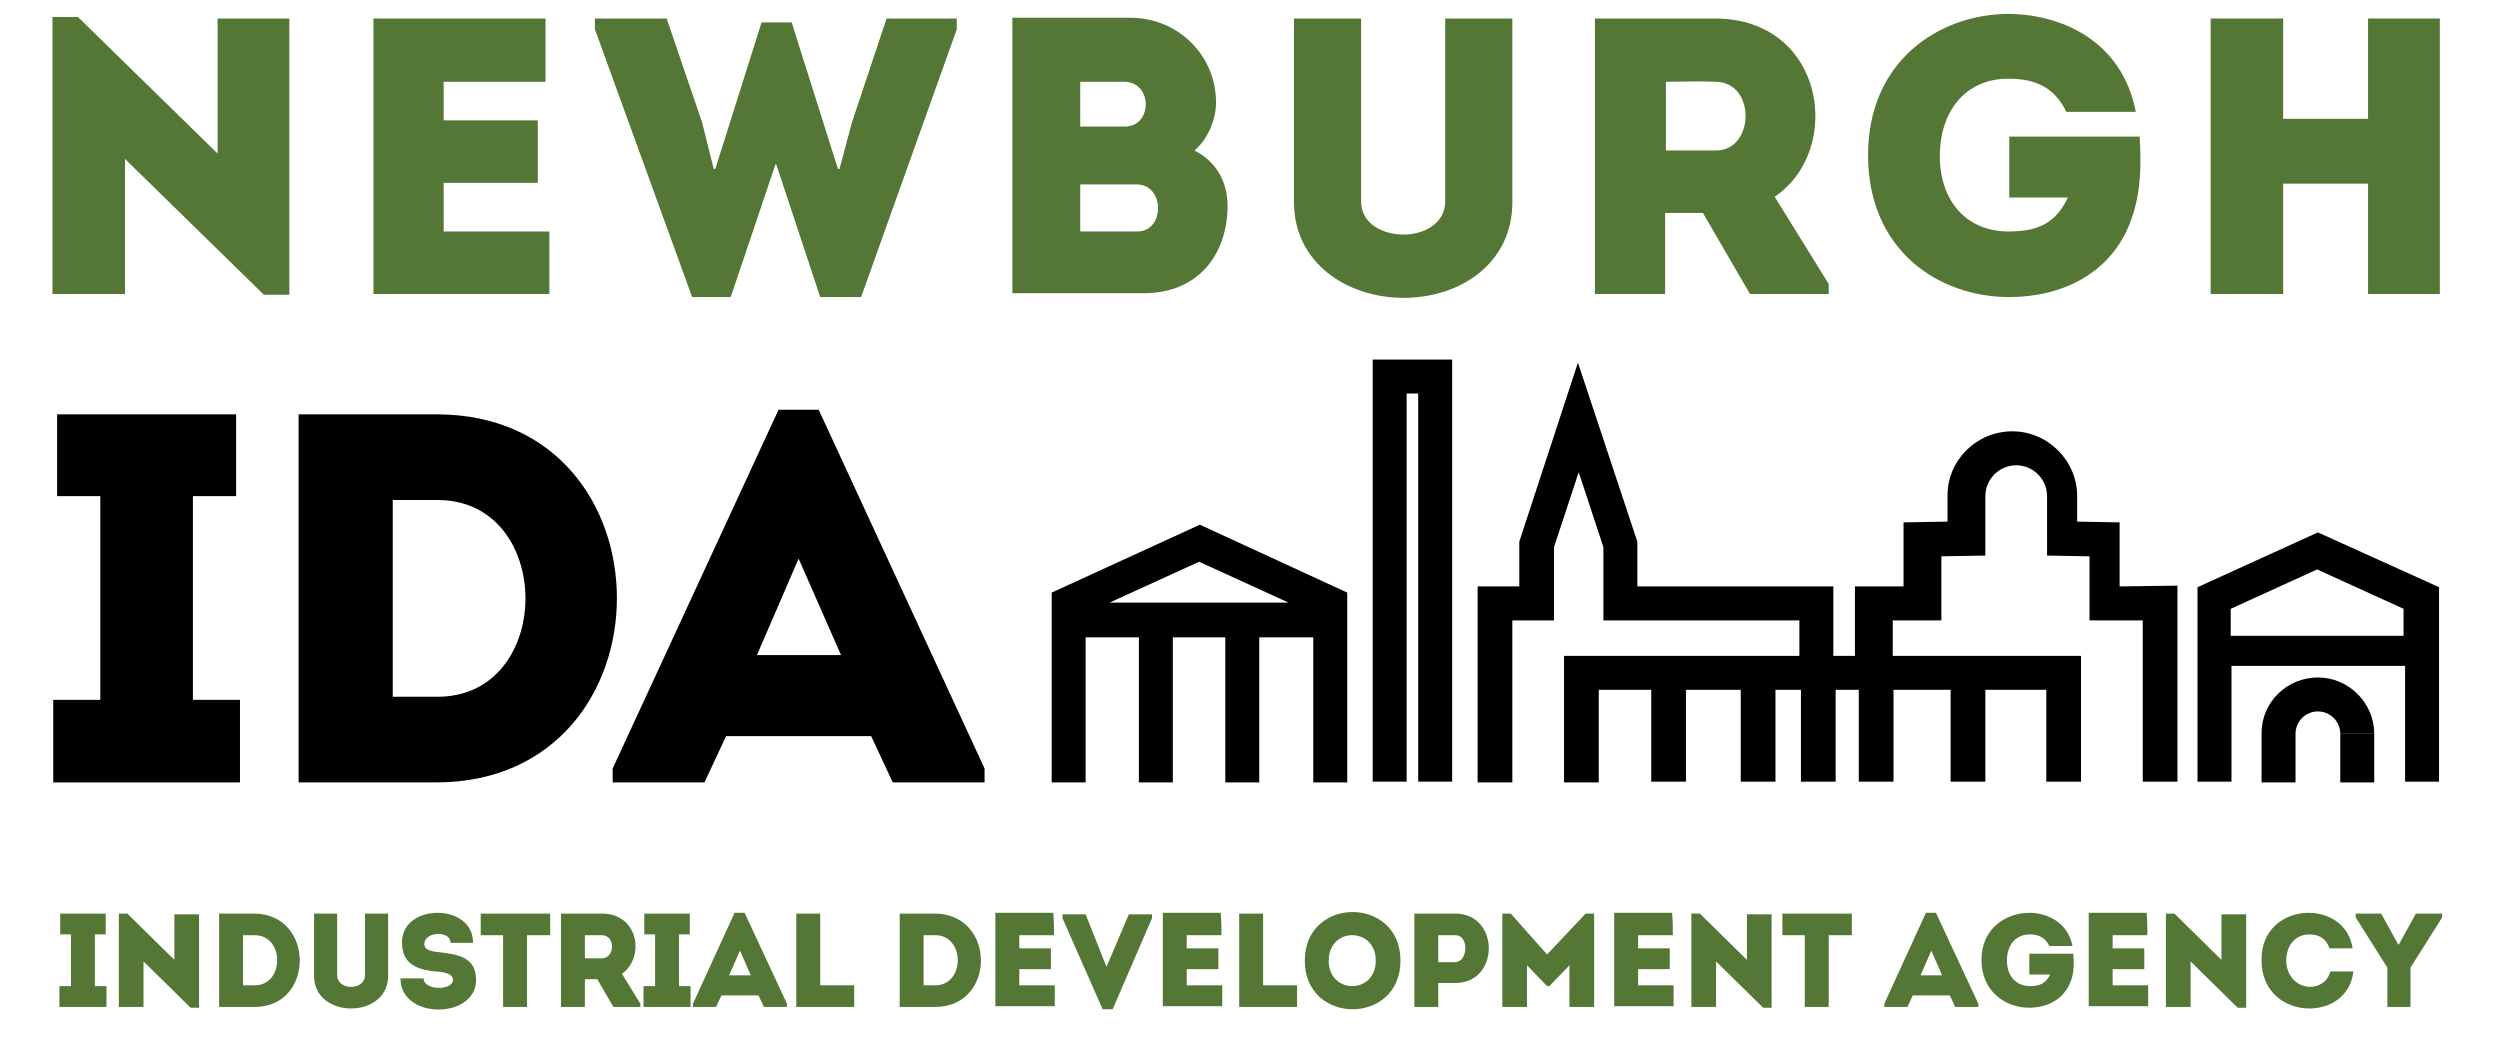 <?xml version="1.0" encoding="UTF-8"?> <svg xmlns="http://www.w3.org/2000/svg" xmlns:xlink="http://www.w3.org/1999/xlink" version="1.1" id="Layer_1" x="0px" y="0px" viewBox="0 0 324 135" style="enable-background:new 0 0 324 135;" xml:space="preserve"> <style type="text/css"> .st0{fill:#547736;} </style> <g> <path class="st0" d="M13.8,127.8v2.7H7.7v-2.7h1.5v-6.7H7.8v-2.7h5.9v2.7h-1.4v6.7H13.8z"></path> <path class="st0" d="M18.6,124.6v5.9c-1.1,0-2.1,0-3.2,0v-12.1h1.1l6.1,6v-5.9c1.1,0,2.1,0,3.2,0v12.1h-1.1L18.6,124.6z"></path> <path class="st0" d="M33,130.5h-4.6v-12.1H33C40.8,118.5,40.8,130.5,33,130.5z M31.5,127.7H33c3.9,0,3.9-6.5,0-6.5h-1.5V127.7z"></path> <path class="st0" d="M47.3,126.4v-8c1,0,2,0,3,0v8.1c0,2.7-2.3,4.2-4.8,4.2c-2.5,0-4.8-1.5-4.8-4.2v-8.1c1,0,2,0,3,0v8 c0,1,0.9,1.5,1.8,1.5S47.3,127.4,47.3,126.4z"></path> <path class="st0" d="M58.7,127c0-0.8-1-1-2.2-1.1c-2.6-0.2-4.4-1.1-4.4-3.7c-0.1-5.2,9.3-5.2,9.2,0c-1.1,0-1.9,0-2.9,0 c0-1.6-3.2-1.5-3.4,0c-0.1,0.9,0.8,1.1,1.9,1.2c2.4,0.3,4.8,0.6,4.8,3.6c0,5.1-9.8,5.2-9.8-0.2c1,0,1.9,0,3,0 C54.9,128.4,58.7,128.4,58.7,127z"></path> <path class="st0" d="M62.3,121.2c0-0.9,0-1.8,0-2.8h9c0,0.9,0,1.8,0,2.8h-3v9.3c-1,0-2,0-3.1,0v-9.3H62.3z"></path> <path class="st0" d="M83,130.1v0.4h-3.5l-2.1-3.6h-1.6v3.6c-1,0-2.1,0-3.1,0c0-4,0-8,0-12.1c1.7,0,3.5,0,5.3,0 c4.8,0,5.6,5.7,2.6,7.8L83,130.1z M78,121.2c-0.7,0-1.5,0-2.2,0c0,1,0,2.1,0,3H78C79.7,124.2,79.8,121.2,78,121.2z"></path> <path class="st0" d="M89.5,127.8v2.7h-6.1v-2.7h1.5v-6.7h-1.4v-2.7h5.9v2.7H88v6.7H89.5z"></path> <path class="st0" d="M98.3,129h-4.8l-0.7,1.5h-3v-0.4l5.4-11.8h1.3l5.5,11.8v0.4h-3L98.3,129z M95.9,123.2l-1.4,3.2h2.8L95.9,123.2 z"></path> <path class="st0" d="M106.3,127.7h4.4c0,1,0,1.7,0,2.8c-2.5,0-5,0-7.5,0v-12.1c1,0,2.1,0,3.1,0 C106.3,124.7,106.3,122.6,106.3,127.7z"></path> <path class="st0" d="M121.2,130.5h-4.6v-12.1h4.6C129.1,118.5,129.1,130.5,121.2,130.5z M119.7,127.7h1.5c3.9,0,3.9-6.5,0-6.5h-1.5 V127.7z"></path> <path class="st0" d="M136.6,121.2c-1.8,0-2.7,0-4.5,0v1.7h4.1c0,0.9,0,1.8,0,2.7h-4.1c0,0.7,0,1.4,0,2.1c1.8,0,2.8,0,4.6,0 c0,0.9,0,1.8,0,2.7c-2.8,0-4.9,0-7.7,0c0-4,0-8.1,0-12.1c2.8,0,4.7,0,7.5,0C136.6,119.3,136.6,120.3,136.6,121.2z"></path> <path class="st0" d="M143.4,125.3L143.4,125.3l2.9-6.8h3v0.5l-5.1,11.8h-1.3l-5.2-11.8v-0.5h3L143.4,125.3z"></path> <path class="st0" d="M158.3,121.2c-1.8,0-2.7,0-4.5,0v1.7h4.1c0,0.9,0,1.8,0,2.7h-4.1c0,0.7,0,1.4,0,2.1c1.8,0,2.8,0,4.6,0 c0,0.9,0,1.8,0,2.7c-2.8,0-4.9,0-7.7,0c0-4,0-8.1,0-12.1c2.8,0,4.7,0,7.5,0C158.3,119.3,158.3,120.3,158.3,121.2z"></path> <path class="st0" d="M163.7,127.7h4.4c0,1,0,1.7,0,2.8c-2.5,0-5,0-7.5,0v-12.1c1,0,2.1,0,3.1,0 C163.7,124.7,163.7,122.6,163.7,127.7z"></path> <path class="st0" d="M169.1,124.5c0-8.4,12.4-8.4,12.4,0C181.5,132.9,169.1,132.9,169.1,124.5z M178.3,124.5c0-4.4-6.1-4.4-6.1,0 C172.2,128.9,178.3,128.9,178.3,124.5z"></path> <path class="st0" d="M183.3,130.5c0-4,0-8,0-12.1c1.7,0,3.5,0,5.3,0c5.8,0,5.8,9,0,9h-2.2v3.1C185.4,130.5,184.3,130.5,183.3,130.5 z M188.6,121.2c-0.7,0-1.5,0-2.2,0c0,1,0,2.5,0,3.5h2.2C190.3,124.6,190.4,121.2,188.6,121.2z"></path> <path class="st0" d="M205.5,118.4h1.1v12.1c-1.1,0-2.1,0-3.2,0v-5.4l-2.6,2.7h-0.3l-2.6-2.7v5.4c-1.1,0-2.1,0-3.2,0v-12.1h1.1 l4.7,5.3L205.5,118.4z"></path> <path class="st0" d="M216.8,121.2c-1.8,0-2.7,0-4.5,0v1.7h4.1c0,0.9,0,1.8,0,2.7h-4.1c0,0.7,0,1.4,0,2.1c1.8,0,2.8,0,4.6,0 c0,0.9,0,1.8,0,2.7c-2.8,0-4.9,0-7.7,0c0-4,0-8.1,0-12.1c2.8,0,4.7,0,7.5,0C216.8,119.3,216.8,120.3,216.8,121.2z"></path> <path class="st0" d="M222.4,124.6v5.9c-1.1,0-2.1,0-3.2,0v-12.1h1.1l6.1,6v-5.9c1.1,0,2.1,0,3.2,0v12.1h-1.1L222.4,124.6z"></path> <path class="st0" d="M231,121.2c0-0.9,0-1.8,0-2.8h9c0,0.9,0,1.8,0,2.8h-3v9.3c-1,0-2,0-3.1,0v-9.3H231z"></path> <path class="st0" d="M252.7,129h-4.8l-0.7,1.5h-3v-0.4l5.4-11.8h1.3l5.5,11.8v0.4h-3L252.7,129z M250.3,123.2l-1.4,3.2h2.8 L250.3,123.2z"></path> <path class="st0" d="M263,118.3c2.4,0,5,1.3,5.6,4.3h-3c-0.5-1-1.3-1.5-2.5-1.5c-2,0-3,1.5-3,3.4c0,2,1.2,3.3,3,3.3 c1.2,0,2-0.3,2.6-1.5H263v-2.7h5.7c0.1,1.2,0.1,2.4-0.3,3.5c-0.9,2.5-3.2,3.5-5.4,3.5c-3.1,0-6.2-2.1-6.2-6.2 C256.8,120.3,260,118.3,263,118.3z"></path> <path class="st0" d="M278.3,121.2c-1.8,0-2.7,0-4.5,0v1.7h4.1c0,0.9,0,1.8,0,2.7h-4.1c0,0.7,0,1.4,0,2.1c1.8,0,2.8,0,4.6,0 c0,0.9,0,1.8,0,2.7c-2.8,0-4.9,0-7.7,0c0-4,0-8.1,0-12.1c2.8,0,4.7,0,7.5,0C278.3,119.3,278.3,120.3,278.3,121.2z"></path> <path class="st0" d="M283.9,124.6v5.9c-1.1,0-2.1,0-3.2,0v-12.1h1.1l6.1,6v-5.9c1.1,0,2.1,0,3.2,0v12.1H290L283.9,124.6z"></path> <path class="st0" d="M299.2,118.3c2.5,0,5.2,1.4,5.7,4.6c-1.1,0-2,0-3,0c-0.4-1.2-1.3-1.8-2.6-1.8c-1.8,0-3,1.4-3,3.4 c0,1.8,1.2,3.3,3,3.4c1.3,0,2.4-0.7,2.7-2c1,0,2,0,3,0c-0.4,3.4-3.2,4.8-5.7,4.8c-3.1,0-6.2-2.1-6.2-6.2 C293,120.4,296.1,118.3,299.2,118.3z"></path> <path class="st0" d="M312.5,130.5h-3.1v-5.1l-4.1-6.5v-0.5h3.3l2.2,4h0.1l2.2-4h3.4v0.5l-4.1,6.5V130.5z"></path> </g> <g> <polygon class="st0" points="28.2,19.9 10.1,2.2 6.8,2.2 6.8,38.1 16.2,38.1 16.2,20.6 34.2,38.2 37.5,38.2 37.5,2.4 28.2,2.4 "></polygon> <polygon class="st0" points="71.2,30 57.5,30 57.5,23.7 69.7,23.7 69.7,15.6 57.5,15.6 57.5,10.6 70.7,10.6 70.7,2.4 48.4,2.4 48.4,38.1 71.2,38.1 "></polygon> <polygon class="st0" points="94.7,38.5 100.5,21.3 100.6,21.3 106.3,38.5 111.6,38.5 124,3.8 124,2.4 114.9,2.4 110.4,15.9 108.8,21.9 108.6,21.9 102.6,2.9 98.7,2.9 92.7,21.9 92.5,21.9 91,15.9 86.4,2.4 77.1,2.4 77.1,3.8 89.7,38.5 "></polygon> <path class="st0" d="M159.1,26.8c0-3.2-1.4-5.8-4.3-7.3c1.7-1.4,2.8-4,2.8-6.2c0-6.2-5-11-11.1-11h-15.3v35.7h16.8 C155.2,38.1,159,33.1,159.1,26.8z M140,10.6h5.7c3.7,0,3.7,5.8,0.1,5.8H140V10.6z M140,30v-6.1h7.3c3.7,0,3.7,6.1,0.1,6.1H140z"></path> <path class="st0" d="M181.9,38.6c7.4,0,14.1-4.5,14.1-12.4V2.4h-8.7v23.7c0,2.9-2.8,4.3-5.4,4.3c-2.7,0-5.5-1.4-5.5-4.3V2.4h-8.7 v23.8C167.7,34.1,174.6,38.6,181.9,38.6z"></path> <path class="st0" d="M215.9,27.6h4.8l6.1,10.5h10.2v-1.3l-7-11.3c9-6.1,6.5-23-7.6-23.1h-15.7v35.7h9.1V27.6z M215.9,10.6 c2.1,0,4.4-0.1,6.5,0c5.2,0.1,5,8.9,0,8.9h-6.5V10.6z"></path> <path class="st0" d="M260.4,38.5c6.6,0,13.4-2.9,15.9-10.3c1.2-3.5,1.2-6.9,1-10.5h-16.9v7.9h7.6c-1.6,3.4-4,4.4-7.7,4.4 c-5.4,0-8.9-3.9-8.9-9.8c0-5.5,3.1-10,8.9-10c3.6,0,6,1.2,7.5,4.3h9c-1.7-8.9-9.2-12.6-16.4-12.7c-9.1,0-18.3,6.1-18.3,18.3 C242.1,32.5,251.3,38.5,260.4,38.5z"></path> <polygon class="st0" points="306.9,2.4 306.9,15.4 295.9,15.4 295.9,2.4 286.5,2.4 286.5,38.1 295.9,38.1 295.9,23.8 306.9,23.8 306.9,38.1 316.2,38.1 316.2,2.4 "></polygon> <polygon points="25,64.3 30.6,64.3 30.6,53.7 7.4,53.7 7.4,64.3 13,64.3 13,90.7 6.9,90.7 6.9,101.4 31.1,101.4 31.1,90.7 25,90.7 "></polygon> <path d="M56.7,53.7h-18v47.7h18C87.7,101.2,87.7,53.8,56.7,53.7z M56.7,90.3h-5.8V64.8h5.8C71.9,64.8,71.9,90.3,56.7,90.3z"></path> <path d="M100.9,53.1L79.4,99.6v1.8h11.9l2.8-6h18.8l2.8,6h11.9v-1.8l-21.5-46.5H100.9z M98.1,84.9l5.4-12.5l5.5,12.5H98.1z"></path> <path d="M274.7,76l0-8.3l-5.5-0.1l0-3.3h0c0-4.6-3.8-8.4-8.4-8.4c-4.6,0-8.4,3.7-8.4,8.3h0l0,3.4l-5.7,0.1V76h-6.3l0,9h-2.8v-9 h-25.4v-5.8L204.5,47l-7.6,23.2V76h-5.4v25.4h4.5V80.4h5.4v-9.5l3.2-9.7l3.2,9.7v9.5h25.4V85h-30.5v16.4h4.5V89.4h6.8v11.9h4.5 V89.4h7.1v11.9h4.5V89.4h3.3v11.9h4.5V89.4h3l0,11.9h4.5l0-11.9l7.4,0v11.9h4.5V89.4l7.9,0v11.9h4.5V85l-24.4,0l0-4.6h6.3v-8.3 l5.7-0.1v-5.7h0l0-2h0c0-2.2,1.8-4,4-4c2.2,0,4,1.8,4,4h0l0,2h0V72l5.5,0.1l0,8.3l6.9,0l0,20.9h4.5l0-25.4L274.7,76z"></path> <polygon points="177.9,46.6 177.9,101.3 182.3,101.3 182.3,51 183.8,51 183.8,101.3 188.2,101.3 188.2,46.6 182.4,46.6 "></polygon> <path d="M136.3,76.8v24.6h4.4V82.6h6.9v18.8h4.4V82.6h6.8l0,18.8h4.4l0-18.8h7v18.8h4.4V76.8l-19.1-8.8L136.3,76.8z M143.8,78.1 l11.6-5.3l11.6,5.3H143.8z"></path> <path d="M284.8,76.1v25.2h4.4v-15h22.5v15h4.4V76.1L300.4,69L284.8,76.1z M311.6,82.4h-22.5v-3.5l11.2-5.1l11.2,5.1V82.4z"></path> <g> <path d="M307.7,95.1c0-4-3.3-7.3-7.3-7.3c-4,0-7.3,3.2-7.3,7.2h0l0,0.1c0,0,0,0,0,0h0l0,6.3l4.4,0l0-6.3c0-1.6,1.3-2.9,2.9-2.9 c1.6,0,2.9,1.3,2.9,2.9H307.7z"></path> <rect x="303.3" y="95.1" width="4.4" height="6.3"></rect> </g> </g> </svg> 